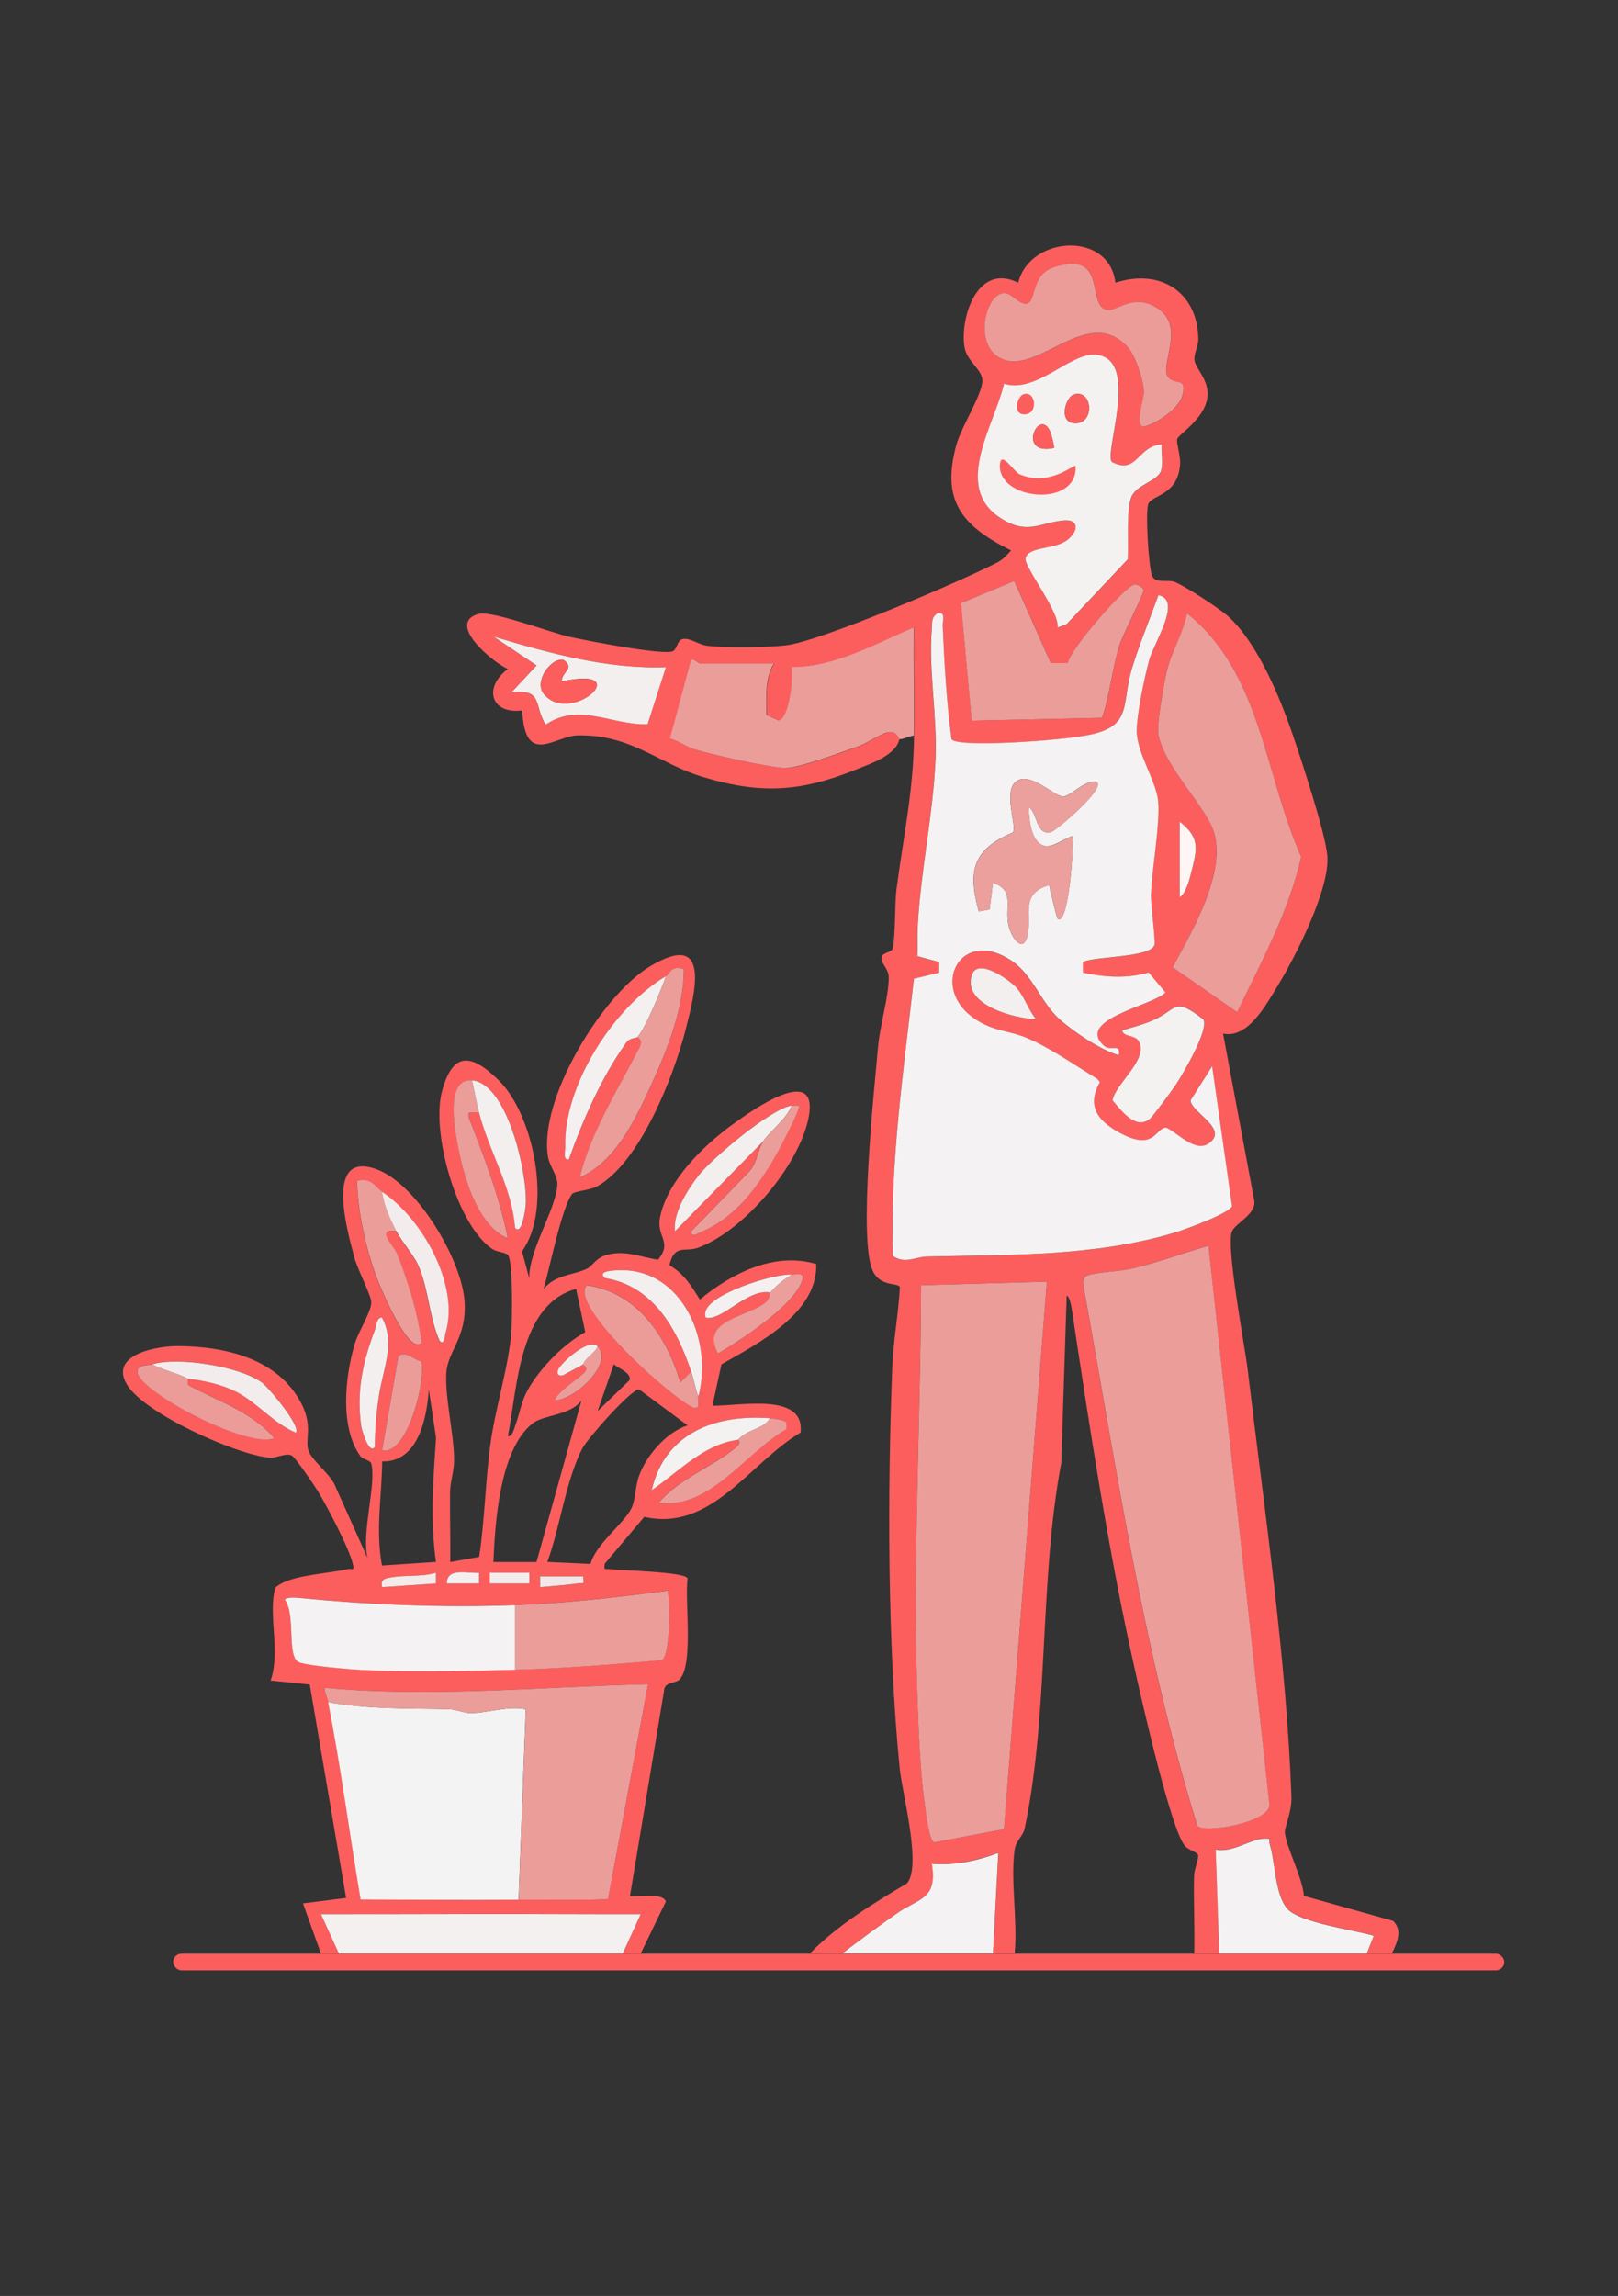 <?xml version="1.0" encoding="UTF-8"?>
<svg id="Livello_1" data-name="Livello 1" xmlns="http://www.w3.org/2000/svg" viewBox="85 50 167.31 237.31">
  <rect x="85" y="50" width="167.31" height="237.31" fill="#333333" stroke="none"/>
  <defs>
    <style>
      .cls-1 {
        fill: #fb5e5d;
      }

      .cls-2 {
        fill: #f2e7e7;
      }

      .cls-3 {
        fill: #eb9c99;
      }

      .cls-4 {
        fill: #eba09d;
      }

      .cls-5 {
        fill: #f3efef;
      }

      .cls-6 {
        fill: #f4f0f0;
      }

      .cls-7 {
        fill: #f3eaea;
      }

      .cls-8 {
        fill: #f4f1f1;
      }

      .cls-9 {
        fill: #f4f2f2;
      }

      .cls-10 {
        fill: #f3ecec;
      }

      .cls-11 {
        fill: #f3efee;
      }

      .cls-12 {
        fill: #eb9d9a;
      }

      .cls-13 {
        fill: #fdf6f5;
      }

      .cls-14 {
        fill: #eb9e9b;
      }

      .cls-15 {
        fill: #f4f3f3;
      }
    </style>
  </defs>
  <path class="cls-1" d="M178.01,126.39c-.39,1.71-2.99,2.54-4.47,3.14-5.79,2.35-9.92,2.58-15.95.75-4.49-1.37-7.33-4.38-12.84-4.27-2.41.05-5.45,3.31-5.75-2.58-3.32.42-4-2.44-1.48-4.28-1.45-.61-6.44-4.69-3.07-5.69,1.35-.4,7.39,1.89,9.39,2.35,1.58.36,9.96,2,10.78,1.48.34-.22.44-.93.74-1.13.71-.47,1.77.47,2.78.59,1.94.22,6.19.18,8.15-.05,3.54-.41,18.24-6.68,21.88-8.59.57-.3.95-.75,1.38-1.21-5.02-2.52-7.25-5.07-5.67-10.88.52-1.92,2.65-5.16,2.7-6.63.04-1.24-1.66-2-1.87-3.65-.4-3.12,1.42-8.59,5.58-6.52,1.18-4.84,9.4-5.4,10.05,0,4.54-1.48,8.46.86,8.57,5.76.02.78-.46,1.56-.4,2.21.08.86,1.46,2.03,1.36,3.67-.14,2.38-3.05,4.03-3.15,4.55-.08.42.36,1.65.31,2.55-.22,3.32-2.97,3.17-3.3,4.15-.3.91.04,6.29.37,7.32.29.92,1.56.47,2.28.69.93.29,4.8,2.82,5.66,3.62,3.06,2.83,5.32,8.36,6.66,12.28.89,2.61,3.35,10.06,3.55,12.43.29,3.39-3.29,10.43-5.13,13.44-1.21,1.98-3.09,5.5-5.65,4.94l3.24,17.34c.1,1.39-1.9,2.21-2.31,3.09-.67,1.47,1.32,11.84,1.62,14.34,1.7,14.3,4.01,29.83,4.52,44.14.05,1.53-.72,3.13-.68,3.66.12,1.47,1.85,4.74,1.97,6.56l9.22,2.58c1.04,1.01.39,2.27-.12,3.37h-2.6l.74-1.85c-2.04-.6-7.61-1.33-8.93-2.78-1.3-1.42-1.25-4.85-1.84-6.71-.15-.48.28-.6-.57-.56-1.44.06-3.3,1.51-5.01,1.13l.37,10.77h-2.6c.06-2.66-.08-5.34-.02-8,.02-.73.48-1.74.42-2.16-.04-.29-.99-.53-1.36-.95-1.47-1.71-4.48-15.13-5.18-18.23-2.77-12.34-4.64-24.8-6.53-37.3-.04-.29-.25-1.34-.52-1.34l-.56,17.27c-2.3,12.15-1.25,25.84-3.79,37.81-.17.81-.91,1.17-1.05,2.29-.41,3.22.34,7.28.02,10.6h-2.23l.55-10.4c-2.2.81-4.51,1.29-6.87,1.12.6,3.71-1.35,3.53-3.61,5.12-1.91,1.35-3.81,2.75-5.68,4.17h-3.34c2.83-2.9,6.55-5.18,10.04-7.24,1.56-1.78-.5-9.35-.75-11.89-1.27-12.87-1.27-28.62-.76-41.61.1-2.59.65-5.5.78-8.12-.14-.52-2.01.03-2.81-1.71-1.5-3.24.16-18.7.56-23.21.19-2.15,1.1-5.1,1.1-7.12,0-.92-.93-1.49-.72-2.14.14-.43,1.02-.42,1.12-.84.32-1.29.19-4.54.41-6.19.75-5.69,1.74-10.06,1.81-15.83.05-3.71-.03-7.43,0-11.14-4.08,1.69-8.08,4.08-12.63,4.08.17,1.05-.21,5.27-1.34,5.53l-1.27-.57c0-1.83-.19-3.67.76-5.32h-7.62c-.14,0-.54-.51-.93-.37l-2.19,8.13c.87.21,1.61.8,2.45,1.08,1.42.48,8.33,2.02,9.57,1.96,1.69-.09,5.66-1.6,7.45-2.24.92-.33,2.39-1.34,3.06-1.44,1.03-.16,1.09.65,1.21.69ZM198.91,81.73c-1.22-1.3.15-5.67-4.86-4.12-2.49.77-1.82,3.57-2.88,3.81-.86,0-1.43-1.03-2.22-1.1-2.04-.19-3.46,5.66-.14,6.87,3.73,1.35,8.79-5.72,12.82-1.3.8.88,1.64,3.5,1.67,4.68.01.62-1.04,3.85.16,3.5s3.5-1.87,3.84-3.24c.45-1.82-.66-1.02-1.42-1.75-1.2-1.16,2.08-5.51-1.51-7.41-2.75-1.46-4.34,1.26-5.45.07ZM199.98,97.75c-.84-.97,3.05-10.78-1.74-11.09-2.58-.17-6.11,4.06-9.41,3.01-.94,4.2-5.35,10.65-.4,13.86,2.83,1.84,4.07.5,6.59.27,1.53-.14,1.55,1.04.44,1.96-1.33,1.1-4.1.67-4.4,1.95-.2.84,3.56,5.56,3.31,7.17l.94-.36,6.32-6.7c.11-1.68-.16-4.84.33-6.33.46-1.4,2.78-1.73,3.11-2.83.25-.81,0-1.86.07-2.71-2.52.14-2.51,3.17-5.15,1.81ZM193.67,118.53l-3.78-8.48-5.51,2.29,1.11,12.15,13.48-.3c.82-2.44,1.03-5.08,1.81-7.53.34-1.07,2.56-5.36,2.5-5.67-.05-.27-.59-.58-.93-.58-.85,0-6.63,6.6-6.93,8.12h-1.74ZM196.98,149.44c1.27-.61,6.93-.43,7.38-1.75.15-.44-.38-4.02-.35-5.16.07-2.75.92-7.01.75-9.6-.14-2.11-2.26-5.14-2.23-7.45.02-1.65.83-5.59,1.3-7.27s3.45-6.19.94-6.68c-.89,2.5-1.93,4.96-2.71,7.51-1.16,3.76.12,6.05-4.57,6.95-2.16.41-6.24.71-8.5.79-1.02.04-5.22.2-5.61-.36-.52-3.92-.74-7.79-.91-11.73-.02-.57.35-1.47-.55-1.29-.66.43-.53,1-.58,1.65-.34,4.23.57,8.93.39,13.39-.24,5.82-1.57,11.68-1.85,17.46-.05.98.02,1.96-.03,2.94l2.24.61v1.09s-2.6.63-2.6.63c-1.05,9.51-2.49,19.07-2.17,28.66,1.24.86,2.34.08,3.48.06,8.61-.22,17.41.02,25.73-2.5,1.08-.33,5.49-1.93,5.86-2.7l-2.06-14.48-2.23,3.53c0,1.1,3.46,2.72,2.27,4.1-1.45,1.69-3.4-.6-4.75-1.27-1.17-.1-1.13,2.58-4.93.48-2.22-1.23-3.36-2.74-1.96-5.19l-.28-.34c-2.23-1.36-4.93-3.25-7.3-4.24-1.41-.59-2.83-.68-4.24-1.33-6.31-2.92-3.02-10.36,2.6-6.69,2.29,1.5,3.06,4.32,5.04,6.1,1.45,1.3,4.27,3.18,6.12,3.72.25-1.3-.83-.36-1.52-.98-3.04-2.75,5.17-4.17,6.35-5.51l-1.73-2.07c-2.22.66-4.58.5-6.82.02v-1.09ZM212.93,154.62c2.5-5.21,5.34-10.37,6.62-16.07-3.78-8.41-4.12-19.01-11.81-25.16-.4,2.08-1.56,3.88-2.07,5.92-.29,1.16-1.03,5.47-.9,6.49.43,3.2,4.99,7.62,5.76,10.23,1.26,4.25-2.29,10.28-4.28,13.95l6.68,4.64ZM153.86,118.96c-6.12.2-12.04-1.46-17.83-3.16l4.45,2.98-2.6,2.78c3.34-.39,2.28,1.39,3.54,3.34,3.44-2.35,6.82.06,10.53-.04l1.9-5.9ZM206.99,134.93v7.8c.64-.36,1.05-1.99,1.22-2.68.56-2.29.91-3.44-1.22-5.12ZM190.15,152.14c-.75-.85-4.03-3.21-4.65-1.37-1.05,3.1,4.39,4.51,6.64,4.59-.79-.94-1.18-2.31-1.99-3.21ZM203.91,165.64c.29-.25,2.3-2.95,2.65-3.48.71-1.08,3.52-5.81,2.88-6.81-3.1-2.39-2.63-1.06-5.15.07-1.02.46-2.15.75-3.23,1.05.07.72,1.29.47,1.68,1.1,1.13,1.85-2.33,4.33-2.69,6.14.89,1.05,2.43,3.13,3.87,1.92ZM209.96,178.76c-2.65.73-5.18,1.71-7.87,2.35-1.38.33-3.47.36-4.52.68-.41.13-.64.39-.6.83,3.41,18.79,6.19,37.82,11.83,56.09.58.83,7.39-.3,7.46-2.15l-6.31-57.8ZM193.25,182.47l-13.01.37c-.03,14.13-.89,28.38-.38,42.54.12,3.4.31,7.79.76,11.12.1.71.48,3.81.98,3.93l7.22-1.37,4.43-56.59Z"/>
  <path class="cls-1" d="M118.19,251.93l-1.86-5.2,4.46-.56-3.76-22.06-4.05-.41c1-2.75-.14-6.42.37-9.1.1-.56.17-.59.62-.86,1.58-.96,5.12-1.12,7-1.56.44-.1.69.27.52-.5-.35-1.6-2.67-5.99-3.61-7.54-.37-.61-2.3-3.44-2.67-3.67-.59-.38-1.54.26-2.36.19-3.41-.29-12.99-4.59-14.74-7.58-1.85-3.14,3.26-3.98,5.41-3.95,4.88.06,10.27,1.32,12.65,5.95,1.22,2.38.34,3.68.72,4.83.37,1.11,2.42,2.53,2.85,3.86l3.28,7.3c-.68-2.56.91-7.66.38-9.77-.1-.4-.88-.44-1.13-.79-2.17-3.02-1.59-8.33-.55-11.72.37-1.2,1.73-3.31,1.67-4.24-.05-.73-1.42-3.36-1.75-4.59-.73-2.74-3.15-11.19,2.39-9.07,4.11,1.57,8.74,9.33,9.01,13.64.24,3.79-1.76,5.08-1.89,7.41-.14,2.54.79,6.27.81,8.92,0,1.23-.4,2.25-.42,3.33-.03,2.42.05,4.84.02,7.26l2.99-.53c.56-3.71.64-7.67,1.14-11.49s1.86-7.95,2.17-11.57c.11-1.24.21-7.7-.36-8.17-.34-.28-1.15-.28-1.62-.61-3.67-2.52-6.29-12.02-5.19-16.22s3.04-4.01,5.89-1.19c3.67,3.62,5.56,13.34,2.4,17.66l.74,2.78c0-2.96,2.68-6.95,2.91-9.56.09-1-.78-1.93-.96-2.96-1.02-5.91,5.56-16.73,10.56-19.72,6.38-3.82,4.64,2.76,3.65,6.62-1.21,4.73-4.69,13.66-9.13,16.13-.76.42-2.38.48-2.61.81-1.1,1.55-2.31,7.71-2.93,9.8,1.25-1.5,2.94-1.39,4.43-2.07.7-.32.92-1.17,2.23-1.49,1.86-.45,3.37.25,5.17.54,1.55-1.9-.22-2.33.22-4.44.8-3.79,4.49-7.37,7.52-9.57,2.03-1.48,8.93-6.36,7.84-.71-.96,4.95-6.67,11.71-11.42,13.47-1.38.51-2.46-.44-2.98,1.81,1.56.94,2.21,2.06,3.15,3.55,3.25-2.69,7.7-4.97,12.03-3.67.17,5.06-5.97,8.19-9.8,10.37l-.93,4.27c2.72.06,9.6-1.44,9.11,2.78-5.28,3.14-9.21,10.28-16.16,8.71l-4.09,4.85c-.09.75.02.49.55.55,1.18.15,7.83.28,8.02.97-.32,2.24.66,8.95-.85,10.46-.41.41-1.57.18-1.59,1.18l-3.52,21.19c.85.1,3.44-.38,3.71.57l-2.6,5.37h-1.86l1.86-4.08c-4.15,0-8.31-.01-12.46-.02-1.74,0-3.44,0-5.17,0-5.14,0-10.29.03-15.43.02l1.86,4.08h-1.86ZM153.86,150.9c-5.36,3.19-10.58,11.25-10.4,17.65.01.44-.27,1.38.37,1.29,1.47-4.15,3.38-8.5,5.95-12.09.34-.48,1.05-.46,1.12-.54.76.36.18,1.14-.06,1.61-2.15,4.17-4.73,8.25-5.88,12.88,3.72-1.63,5.76-6,7.37-9.52,1.68-3.66,3.38-7.98,3.4-12.02-1.33-.43-1.41.48-1.86.74ZM133.8,161.67c-2.9-.22-1.68,5.65-1.31,7.44.61,2.95,2.04,7.66,5.03,8.9-.85-4.26-2.39-8.2-3.93-12.22-.44-1.14.23-.74.96-.77,1.04,4.01,3.39,7.67,3.72,11.89.75.91,1.09-2.12,1.11-2.42.19-3.09-1.87-12.52-5.57-12.81ZM166.87,164.27c-2.13.31-8.22,5.42-9.65,7.25-1.13,1.45-2.63,3.85-2.43,5.75l9.1-9.28c-.56.84-.64,2.34-1.49,3.16l-5.94,6.13c-.07.74.67.22,1,.08,3.37-1.42,5.45-4.13,7.32-7.17.46-.75,3.07-5.6,2.81-5.91-.24.01-.51-.04-.74,0ZM124.51,173.19c-.73-.48-1.06-1.5-2.6-1.11.08,3.23.86,6.7,1.94,9.76.23.65,3.39,8.45,4.74,6.96-.39-3.08-1.39-6.29-2.53-9.17-.35-.89-2.33-2.69-.07-2.34.61,1.16,1.76,2.4,2.25,3.51,1.08,2.43,1.11,5.38,2.21,7.82.48.5.53-.56.62-.86,1.49-4.92-2.46-11.87-6.57-14.55ZM157.21,194.36c1.63-6.01-1.95-13.95-9.11-13-.51.07-1.11.22-.55.74,4.99.81,7.46,5.27,8.92,9.66l-1.11,1.11c-1.39-4.69-4.46-9.3-9.66-10.03-1.96,2.07,8.84,11.75,10.97,12.62.9.26.43-.68.55-1.11ZM166.87,181.73c-1.91-.08-8.61,2.01-8.92,3.9-.07.57-.01.65.57.57,1.64-.23,4.02-3,6.13-2.61-.06.07,0,.56-.37.92-1.67,1.6-7.02,1.83-5.02,5.39,2.4-1.44,7.89-4.96,8.73-7.62.26-.82-.6-.53-1.11-.55ZM144.57,183.22c-5.89,1.61-6.06,10.14-7.05,15.23.49.05.66-.85.8-1.23.47-1.26.56-2.32,1.26-3.57,1.26-2.24,3.67-4.71,5.94-5.96l-.95-4.47ZM123.76,199.56c0-1.74.16-3.62.43-5.33.44-2.79,1.74-5.41.31-8.04-.55-.05-.58.87-.74,1.3-1.25,3.3-1.92,6.36-1.4,9.94.04.27.76,2.95,1.4,2.13ZM146.8,189.16c-.89-.94-3.78,1.72-4.08,2.42-.2.46.08.7.55.55l2.05-1.11s.5.33.22.72c-.48.65-2.69,1.9-3.19,2.99,1.99.02,6.17-3.76,4.46-5.57ZM128.53,190.7c-.71-.15-1.79-1.25-2.35-.43l-1.67,9.65c2.87.5,4.67-8.19,4.02-9.22ZM100.73,191.02c-.4.12-1.69-.04-1.48.92.45,2.04,11.44,7.85,14.11,6.69-2.42-2.78-5.82-3.8-8.85-5.46-.18-.1-.03-.65-.06-.67,1.44.13,3.3.57,4.6,1.16,2.38,1.08,4.11,3.41,6.54,4.41.58-.6-2.77-4.65-3.53-5.2-2.34-1.68-8.68-2.67-11.33-1.86ZM146.81,195.84l3.31-3.21c.14-.76-1.18-1.2-1.65-1.62l-1.67,4.83ZM130.08,211.44c-.6-4.29-.28-8.53.01-12.83l-.75-5c-.19,2.96-1.1,7.54-4.82,7.44-.04,3.68-.7,7.07-.02,10.76l5.57-.37ZM156.09,197.32l-5.01-3.72c-.83,0-5.3,5.06-5.84,6.07-1.69,3.18-2.36,8.3-3.64,11.77l4.46.21c.58-2.11,3.49-4.19,4.25-5.79.41-.87.38-2.26.77-3.32.77-2.11,2.82-4.51,5.01-5.21ZM140.48,211.44l4.65-16.7c-1.11,1.57-3.92,1.48-5.05,2.38-3.43,2.69-3.89,10.35-4.06,14.33h4.46ZM164.64,196.59c-5.63-.44-10.9,1.49-12.26,7.43,2.81-1.91,5.36-4.74,8.91-5.2-.03.03.43.24-.14.73-2.19,1.89-6.03,3.32-8.03,5.77,5.27.72,8.96-5.18,13.2-7.6l-.03-.76c-.54-.23-1.08-.32-1.66-.37ZM130.08,212.56c-1.5.45-3.1.21-4.56.47-.64.12-1.23.16-1.01,1.01l5.57-.37v-1.11ZM134.54,212.56c-1.16.1-3.34-.58-3.34,1.11h3.34s0-1.11,0-1.11ZM139.75,212.56h-4.09v1.11h4.09v-1.11ZM145.31,212.93h-4.46s0,1.11,0,1.11c1.27-.12,2.65-.19,3.9-.38.65-.1.63.19.56-.73ZM138.26,215.9c-7.37.26-14.79,0-22.11-.74-.4-.04-1.68-.16-1.67.19,1.1,1.51.19,5.78,1.38,6.42.73.39,5.4.77,6.6.83,4.97.26,10.8.12,15.81-.02,5.05-.14,10.12-.56,15.15-.99.91-.41.87-6.09.63-7.19-5.22.69-10.51,1.31-15.79,1.49ZM138.63,246.36c3.07-.02,6.17.06,9.24-.05l4.14-22.23c-11.13.27-22.34,1.39-33.44.37-.02.52.27.99.37,1.48,1.33,6.76,2.22,13.62,3.36,20.41,5.44.02,10.89.05,16.33.02Z"/>
  <path class="cls-6" d="M120.05,251.93l-1.86-4.08c5.14,0,10.29-.01,15.43-.02,1.73,0,3.43,0,5.17,0,4.15,0,8.31.03,12.46.02l-1.86,4.08h-29.35Z"/>
  <path class="cls-9" d="M211.08,251.93l-.37-10.77c1.71.38,3.57-1.07,5.01-1.13.85-.03.42.09.57.56.59,1.86.54,5.28,1.84,6.71,1.32,1.45,6.89,2.17,8.93,2.78l-.74,1.85h-15.23Z"/>
  <path class="cls-9" d="M172.07,251.93c1.86-1.42,3.76-2.82,5.68-4.17,2.26-1.59,4.22-1.41,3.61-5.12,2.36.18,4.67-.3,6.87-1.12l-.55,10.4h-15.61Z"/>
  <path class="cls-12" d="M179.5,126.02c-.38.03-1.23.46-1.49.37-.11-.04-.18-.86-1.21-.69-.66.1-2.13,1.12-3.06,1.44-1.79.63-5.76,2.14-7.45,2.24-1.24.07-8.15-1.48-9.57-1.96-.84-.28-1.58-.87-2.45-1.08l2.19-8.13c.38-.14.79.37.93.37h7.62c-.95,1.65-.76,3.49-.76,5.32l1.27.57c1.13-.25,1.52-4.48,1.34-5.53,4.55,0,8.56-2.39,12.63-4.08-.03,3.71.05,7.43,0,11.14Z"/>
  <path class="cls-9" d="M196.98,149.44v1.09c2.23.48,4.58.64,6.8-.02l1.73,2.07c-1.18,1.34-9.39,2.77-6.35,5.51.69.62,1.77-.32,1.52.98-1.86-.54-4.67-2.42-6.12-3.72-1.98-1.78-2.75-4.61-5.04-6.1-5.62-3.67-8.91,3.77-2.6,6.69,1.41.65,2.83.74,4.24,1.33,2.37.99,5.08,2.89,7.3,4.24l.28.34c-1.39,2.45-.26,3.96,1.96,5.19,3.79,2.09,3.75-.58,4.93-.48,1.35.67,3.3,2.96,4.75,1.27,1.19-1.38-2.28-3-2.27-4.1l2.23-3.53,2.06,14.48c-.37.77-4.78,2.37-5.86,2.7-8.32,2.52-17.12,2.29-25.73,2.5-1.14.03-2.24.8-3.48-.06-.32-9.59,1.11-19.15,2.17-28.66l2.61-.63v-1.09s-2.25-.61-2.25-.61c.05-.98-.02-1.96.03-2.94.28-5.79,1.61-11.65,1.85-17.46.18-4.46-.73-9.15-.39-13.39.05-.65-.08-1.22.58-1.65.9-.18.53.72.55,1.29.17,3.94.39,7.8.91,11.73.39.56,4.59.4,5.61.36,2.26-.08,6.34-.38,8.5-.79,4.69-.9,3.41-3.18,4.57-6.95.78-2.55,1.82-5,2.71-7.51,2.5.48-.45,4.92-.94,6.68s-1.28,5.62-1.3,7.27c-.03,2.32,2.09,5.34,2.23,7.45.17,2.59-.67,6.85-.75,9.6-.03,1.14.5,4.73.35,5.16-.45,1.32-6.11,1.14-7.38,1.75ZM198.45,130.85c-1.21-.37-2.73,1.48-3.53,1.48-.84,0-3.2-2.41-4.64-1.69-1.73.87-.08,4.69-.54,5.41-4.1,1.7-4.72,3.93-3.53,8.15l1.12-.2.34-2.75c2.35.77,1.17,2.48,1.64,4.48.29,1.24,1.55,2.98,1.97.81.38-1.98-.69-3.95,1.78-4.92.7-.28.47.27.56.54.27.9.43,1.9.74,2.8,1.13.89,1.77-7.87,1.48-8.54-1.07.44-2.08,1.18-2.77,1.03-1.19-.24-1.67-1.95-1.68-4.01.91.53.7,3,2.33,2.55.74-.35,5.51-4.42,4.72-5.15Z"/>
  <path class="cls-12" d="M209.96,178.76l6.31,57.8c-.07,1.86-6.88,2.98-7.46,2.15-5.64-18.27-8.42-37.29-11.83-56.09-.04-.44.19-.71.6-.83,1.04-.32,3.13-.36,4.52-.68,2.69-.64,5.22-1.61,7.87-2.35Z"/>
  <path class="cls-12" d="M193.25,182.47l-4.43,56.59-7.22,1.37c-.51-.12-.89-3.22-.98-3.93-.46-3.33-.64-7.72-.76-11.12-.5-14.17.35-28.42.38-42.54l13.01-.37Z"/>
  <path class="cls-12" d="M212.93,154.62l-6.68-4.64c1.99-3.67,5.55-9.7,4.28-13.95-.78-2.61-5.33-7.03-5.76-10.23-.14-1.02.61-5.32.9-6.49.51-2.05,1.66-3.84,2.07-5.92,7.69,6.14,8.03,16.75,11.81,25.16-1.28,5.7-4.12,10.86-6.62,16.07Z"/>
  <path class="cls-8" d="M199.98,97.75c2.64,1.36,2.63-1.67,5.15-1.81-.07.85.18,1.91-.07,2.71-.34,1.11-2.65,1.43-3.11,2.83-.49,1.49-.23,4.65-.33,6.33l-6.32,6.7-.94.36c.25-1.61-3.51-6.32-3.31-7.17.31-1.28,3.07-.84,4.4-1.95,1.11-.92,1.09-2.1-.44-1.96-2.52.23-3.76,1.57-6.59-.27-4.95-3.22-.54-9.66.4-13.86,3.29,1.05,6.82-3.17,9.41-3.01,4.79.31.9,10.11,1.74,11.09ZM196.08,90.76c-.97.28-1.73,3.19.32,2.97,1.83-.2,1.49-3.49-.32-2.97ZM193.99,96.3c.06-.06-.26-1.39-.38-1.66-1.15-2.68-3.56,2.52.38,1.66Z"/>
  <path class="cls-12" d="M193.67,118.53h1.74c.3-1.52,6.08-8.12,6.93-8.12.34,0,.88.31.93.58.06.3-2.16,4.59-2.5,5.67-.77,2.45-.99,5.1-1.81,7.53l-13.48.3-1.11-12.15,5.51-2.29,3.78,8.48Z"/>
  <path class="cls-3" d="M198.91,81.73c1.12,1.19,2.7-1.53,5.45-.07,3.59,1.91.31,6.25,1.51,7.41.76.73,1.87-.07,1.42,1.75-.34,1.37-2.59,2.87-3.84,3.24s-.15-2.88-.16-3.5c-.02-1.18-.86-3.8-1.67-4.68-4.03-4.41-9.09,2.65-12.82,1.3-3.32-1.2-1.9-7.06.14-6.87.78.07,1.36,1.1,2.22,1.1,1.06-.24.39-3.05,2.88-3.81,5.01-1.55,3.64,2.82,4.86,4.12Z"/>
  <path class="cls-11" d="M153.86,118.96l-1.9,5.9c-3.71.11-7.09-2.31-10.53.04-1.26-1.96-.21-3.73-3.54-3.34l2.6-2.78-4.45-2.98c5.78,1.71,11.7,3.37,17.83,3.16ZM143.09,120.44c-.06-1.01,1.45-1.33.18-2.23-1.22-.31-3.12,2.2-2.03,3.52,2.79,3.36,9.71-2.98,1.85-1.3Z"/>
  <path class="cls-8" d="M203.91,165.64c-1.45,1.21-2.98-.87-3.87-1.92.37-1.81,3.82-4.29,2.69-6.14-.39-.63-1.61-.38-1.68-1.1,1.08-.3,2.2-.59,3.23-1.05,2.52-1.13,2.06-2.46,5.15-.07.64,1-2.16,5.73-2.88,6.81-.35.53-2.35,3.23-2.65,3.48Z"/>
  <path class="cls-11" d="M190.15,152.14c.8.9,1.19,2.27,1.99,3.21-2.25-.07-7.68-1.49-6.64-4.59.62-1.83,3.9.53,4.65,1.37Z"/>
  <path class="cls-13" d="M206.99,134.93c2.13,1.68,1.78,2.83,1.22,5.12-.17.69-.57,2.32-1.22,2.68v-7.8Z"/>
  <path class="cls-15" d="M118.94,225.93c4.14.76,8.28.63,12.46.73.8.02,1.54.39,2.23.4,1.71.02,3.86-.77,5.74-.39l-.75,19.69c-5.44.03-10.89,0-16.33-.02-1.15-6.79-2.04-13.65-3.36-20.41Z"/>
  <path class="cls-12" d="M118.94,225.93c-.1-.5-.39-.96-.37-1.48,11.1,1.02,22.31-.1,33.44-.37l-4.14,22.23c-3.07.11-6.16.04-9.24.05l.75-19.69c-1.88-.38-4.04.4-5.74.39-.69,0-1.43-.38-2.23-.4-4.18-.09-8.33.03-12.46-.73Z"/>
  <path class="cls-9" d="M138.26,215.9v6.69c-5.01.14-10.83.27-15.81.02-1.2-.06-5.87-.44-6.6-.83-1.19-.64-.27-4.91-1.38-6.42,0-.34,1.28-.23,1.67-.19,7.32.73,14.75,1,22.11.74Z"/>
  <path class="cls-12" d="M138.26,215.9c5.27-.19,10.56-.8,15.79-1.49.24,1.1.28,6.78-.63,7.19-5.03.43-10.1.85-15.15.99v-6.69Z"/>
  <path class="cls-12" d="M153.86,150.9c.45-.27.53-1.17,1.86-.74-.01,4.04-1.72,8.36-3.4,12.02-1.61,3.52-3.66,7.89-7.37,9.52,1.14-4.63,3.73-8.7,5.88-12.88.24-.47.83-1.25.06-1.61.88-.97,2.48-4.9,2.97-6.31Z"/>
  <path class="cls-3" d="M157.21,194.36c-.12.43.35,1.37-.55,1.11-2.12-.87-12.93-10.55-10.97-12.62,5.21.73,8.27,5.33,9.66,10.03l1.11-1.11c.29.88.44,1.74.74,2.6Z"/>
  <path class="cls-12" d="M126,177.27c-2.26-.34-.28,1.45.07,2.34,1.14,2.88,2.14,6.09,2.53,9.17-1.36,1.49-4.51-6.31-4.74-6.96-1.08-3.06-1.86-6.52-1.94-9.76,1.53-.39,1.87.64,2.6,1.11.18,1.39.84,2.86,1.49,4.09Z"/>
  <path class="cls-6" d="M153.86,150.9c-.5,1.41-2.1,5.35-2.97,6.31-.07.08-.78.06-1.12.54-2.57,3.59-4.47,7.94-5.95,12.09-.64.09-.35-.85-.37-1.29-.18-6.4,5.04-14.46,10.4-17.65Z"/>
  <path class="cls-12" d="M133.8,161.67c.29,1.1.46,2.24.74,3.34-.73.04-1.4-.37-.96.77,1.55,4.02,3.08,7.96,3.93,12.22-2.99-1.24-4.42-5.94-5.03-8.9-.37-1.79-1.59-7.67,1.31-7.44Z"/>
  <path class="cls-3" d="M100.73,191.02c1.05.57,2.74.94,3.72,1.49.03.02-.11.57.06.67,3.03,1.66,6.44,2.68,8.85,5.46-2.67,1.16-13.67-4.65-14.11-6.69-.21-.96,1.08-.8,1.48-.92Z"/>
  <path class="cls-5" d="M133.8,161.67c3.7.29,5.76,9.72,5.57,12.81-.02.3-.36,3.33-1.11,2.42-.33-4.22-2.68-7.87-3.72-11.89-.29-1.1-.45-2.24-.74-3.34Z"/>
  <path class="cls-10" d="M124.51,173.19c4.1,2.68,8.05,9.63,6.57,14.55-.09.31-.14,1.37-.62.86-1.09-2.45-1.13-5.39-2.21-7.82-.49-1.1-1.64-2.35-2.25-3.51-.64-1.22-1.31-2.7-1.49-4.09Z"/>
  <path class="cls-11" d="M157.21,194.36c-.31-.86-.45-1.72-.74-2.6-1.46-4.39-3.93-8.86-8.92-9.66-.56-.52.04-.67.55-.74,7.16-.95,10.74,6.99,9.11,13Z"/>
  <path class="cls-12" d="M164.64,196.59c.58.05,1.12.14,1.66.37l.03.76c-4.24,2.42-7.93,8.33-13.2,7.6,2-2.45,5.84-3.87,8.03-5.77.58-.5.12-.71.14-.73,1.1-1.19,2.53-1.03,3.34-2.23Z"/>
  <path class="cls-5" d="M163.89,167.99l-9.1,9.28c-.21-1.89,1.3-4.3,2.43-5.75,1.43-1.83,7.52-6.94,9.65-7.25-.53,1.4-2.27,2.66-2.97,3.71Z"/>
  <path class="cls-10" d="M100.73,191.02c2.65-.81,8.99.18,11.33,1.86.76.55,4.11,4.6,3.53,5.2-2.43-1.01-4.16-3.34-6.54-4.41-1.3-.59-3.17-1.03-4.6-1.16-.98-.55-2.66-.92-3.72-1.49Z"/>
  <path class="cls-8" d="M164.64,196.59c-.81,1.2-2.24,1.04-3.34,2.23-3.55.46-6.1,3.29-8.91,5.2,1.36-5.94,6.63-7.87,12.26-7.43Z"/>
  <path class="cls-3" d="M128.53,190.7c.64,1.04-1.15,9.72-4.02,9.22l1.67-9.65c.55-.82,1.64.28,2.35.43Z"/>
  <path class="cls-12" d="M166.87,164.27c.23-.03.5.01.74,0,.25.31-2.35,5.16-2.81,5.91-1.87,3.03-3.95,5.74-7.32,7.17-.33.14-1.07.66-1-.08l5.94-6.13c.84-.81.93-2.31,1.49-3.16.7-1.05,2.44-2.31,2.97-3.71Z"/>
  <path class="cls-5" d="M123.76,199.56c-.64.82-1.36-1.86-1.4-2.13-.52-3.58.15-6.64,1.4-9.94.16-.43.18-1.35.74-1.3,1.42,2.62.12,5.25-.31,8.04-.27,1.71-.42,3.59-.43,5.33Z"/>
  <path class="cls-14" d="M166.87,181.73c.51.02,1.37-.27,1.11.55-.83,2.65-6.32,6.18-8.73,7.62-2-3.57,3.35-3.79,5.02-5.39.37-.35.3-.85.37-.92.78-.85,1.27-1.23,2.23-1.86Z"/>
  <path class="cls-6" d="M166.87,181.73c-.96.63-1.45,1.01-2.23,1.86-2.11-.39-4.49,2.37-6.13,2.61-.58.08-.64,0-.57-.57.31-1.88,7.01-3.98,8.92-3.9Z"/>
  <path class="cls-12" d="M146.8,189.16c1.71,1.81-2.46,5.59-4.46,5.57.49-1.09,2.71-2.34,3.19-2.99.28-.39-.23-.68-.22-.72.19-.67,1.22-1.15,1.49-1.86Z"/>
  <path class="cls-7" d="M130.08,212.56v1.11s-5.57.37-5.57.37c-.21-.85.37-.9,1.01-1.01,1.46-.26,3.06-.02,4.56-.47Z"/>
  <path class="cls-10" d="M146.8,189.16c-.27.71-1.3,1.19-1.49,1.86l-2.05,1.11c-.46.15-.74-.09-.55-.55.3-.7,3.19-3.36,4.08-2.42Z"/>
  <rect class="cls-10" x="135.65" y="212.56" width="4.09" height="1.11"/>
  <path class="cls-2" d="M145.31,212.93c.07.93.09.64-.56.73-1.25.18-2.63.26-3.9.38v-1.11s4.46,0,4.46,0Z"/>
  <path class="cls-6" d="M134.54,212.56v1.11s-3.34,0-3.34,0c0-1.7,2.18-1.01,3.34-1.11Z"/>
  <path class="cls-4" d="M198.45,130.85c.79.73-3.98,4.8-4.72,5.15-1.63.44-1.42-2.02-2.33-2.55,0,2.03.52,3.74,1.68,4.01.7.16,1.68-.58,2.77-1.03.29.67-.35,9.43-1.48,8.54-.31-.9-.47-1.9-.74-2.8-.08-.27.15-.82-.56-.54-2.47.97-1.4,2.94-1.78,4.92-.41,2.17-1.68.43-1.97-.81-.47-2,.7-3.72-1.64-4.48l-.34,2.75-1.12.2c-1.19-4.22-.57-6.45,3.53-8.15.46-.71-1.19-4.54.54-5.41,1.44-.72,3.8,1.69,4.64,1.69.8,0,2.31-1.85,3.53-1.48Z"/>
  <path class="cls-1" d="M196.22,98.16c.29,4.38-8.15,3.56-7.82-.18.13-1.44,1.43.79,2.06,1.05,3.09,1.31,5.57-1.07,5.76-.87Z"/>
  <path class="cls-1" d="M196.08,90.76c1.81-.52,2.15,2.77.32,2.97-2.05.22-1.28-2.69-.32-2.97Z"/>
  <path class="cls-1" d="M190.85,90.74c1.26-.37,1.51,1.94.22,2.08-1.44.16-.9-1.88-.22-2.08Z"/>
  <path class="cls-1" d="M193.99,96.3c-3.94.86-1.53-4.34-.38-1.66.12.27.44,1.6.38,1.66Z"/>
  <path class="cls-1" d="M143.09,120.44c7.86-1.68.94,4.66-1.85,1.3-1.09-1.32.81-3.83,2.03-3.52,1.27.89-.23,1.22-.18,2.23Z"/>
  <rect class="cls-1" x="102.91" y="251.93" width="137.64" height="1.73" rx=".87" ry=".87"/>
</svg>